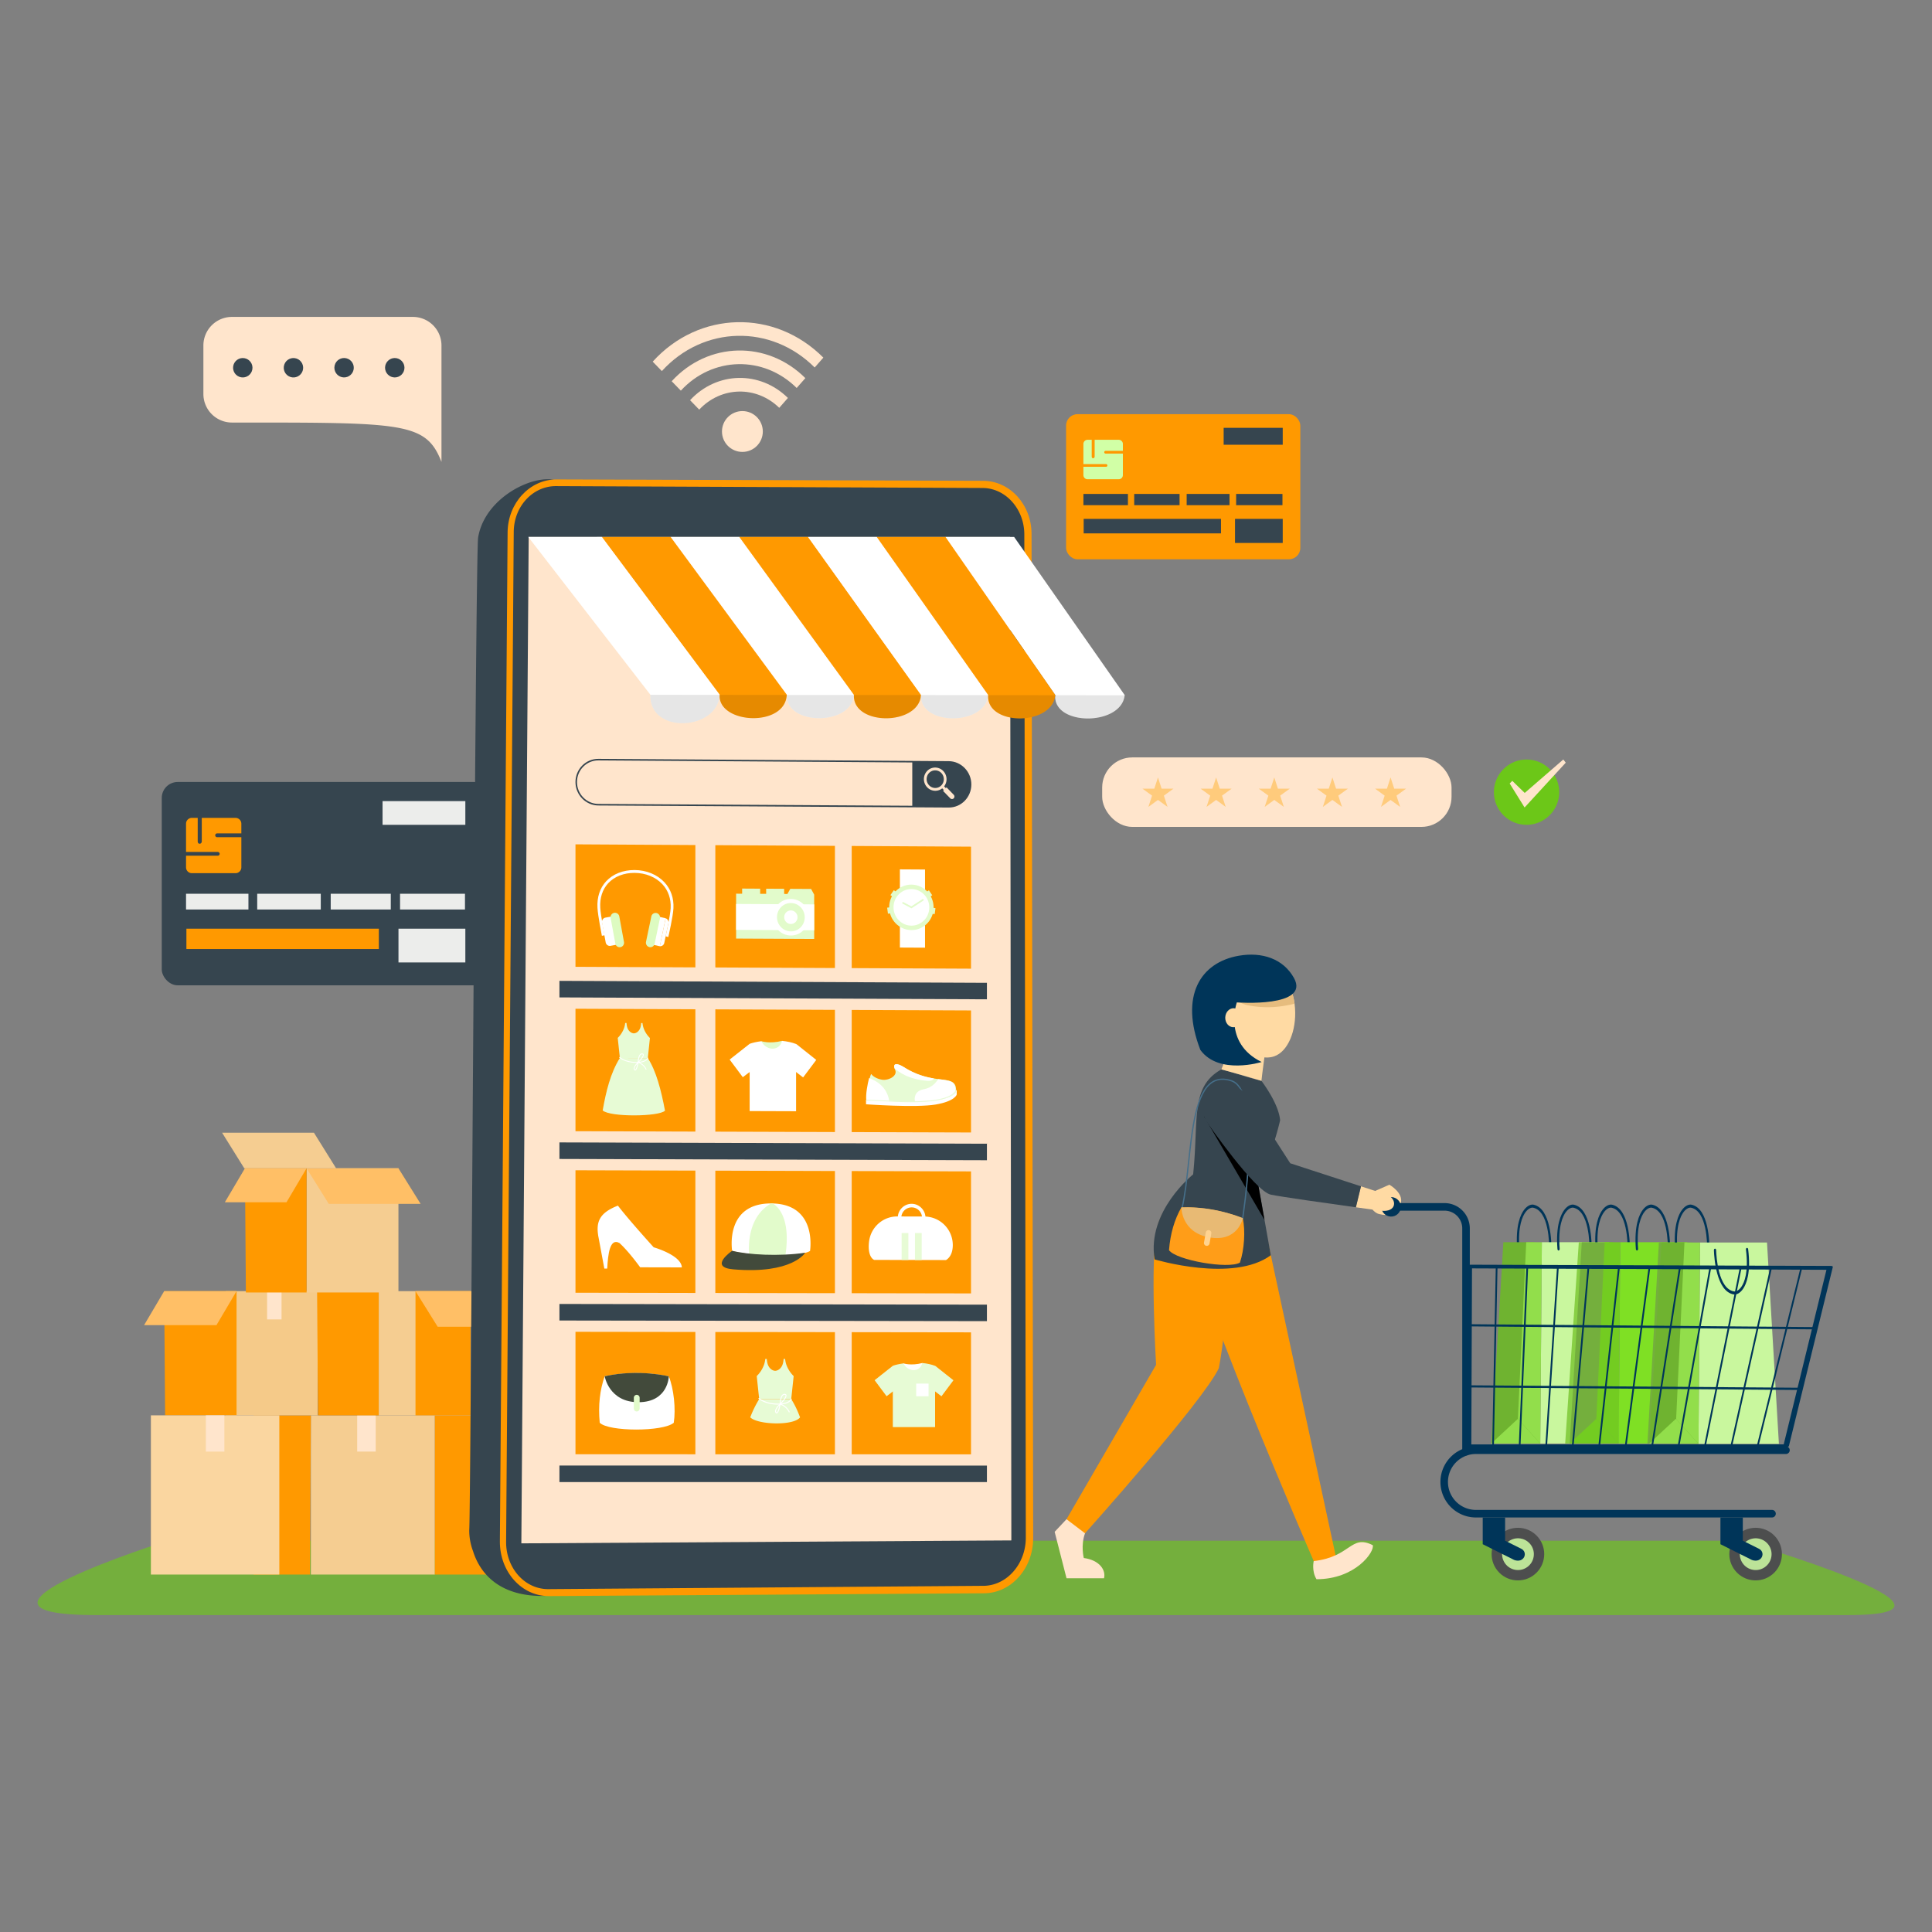<svg id="SvgjsSvg1505" width="360" height="360" xmlns="http://www.w3.org/2000/svg" version="1.1" xmlns:xlink="http://www.w3.org/1999/xlink" xmlns:svgjs="http://svgjs.com/svgjs"><rect width="100%" height="100%" fill="#808080" stroke="none"/><defs id="SvgjsDefs1506"></defs><g id="SvgjsG1507"><svg xmlns="http://www.w3.org/2000/svg" viewBox="0 0 5000 4000" width="360" height="360"><g data-name="Layer 2"><path fill="#74af3d" d="M4781.83,3679.83H249.91c-430.08,0,184.4-192.48,184.4-192.48H4505.25S5168.47,3679.83,4781.83,3679.83Z" class="color7cc2f7 svgShape"></path><rect width="320.88" height="412.03" x="804.55" y="3162.91" fill="#f5cd91" class="colorf5b391 svgShape"></rect><polygon fill="#ff9900" points="1125.43 3574.95 1125.43 3162.91 1313.84 3162.91 1310.9 3574.95 1125.43 3574.95" class="colore8976a svgShape"></polygon><rect width="47.95" height="93.77" x="924.4" y="3162.91" transform="rotate(180 948.38 3209.8)" style="mix-blend-mode:soft-light" fill="#ffe5cc" class="colorfff svgShape"></rect><polygon fill="#ff9900" points="656.45 3574.95 656.45 3162.91 804.55 3162.91 802.24 3574.95 656.45 3574.95" class="colore8976a svgShape"></polygon><rect width="237.73" height="321.41" x="584.41" y="2841.5" fill="#f5ca89" class="colorf5ae89 svgShape"></rect><polygon fill="#ff9900" points="612.17 3162.91 612.17 2841.5 424.86 2841.5 427.35 3162.91 612.17 3162.91" class="colore8976a svgShape"></polygon><rect width="37.41" height="73.15" x="691.23" y="2841.5" style="mix-blend-mode:soft-light" fill="#ffe5cc" class="colorfff svgShape"></rect><rect width="237.73" height="321.41" x="980.17" y="2841.5" fill="#f5cd91" class="colorf5b391 svgShape"></rect><polygon fill="#ff9900" points="980.17 3162.91 980.17 2841.5 820.62 2841.5 823.11 3162.91 980.17 3162.91" class="colore8976a svgShape"></polygon><rect width="237.73" height="321.41" x="793.43" y="2523.5" fill="#f5cd91" class="colorf5b391 svgShape"></rect><polygon fill="#ff9900" points="793.43 2844.92 793.43 2523.51 633.88 2523.51 636.37 2844.92 793.43 2844.92" class="colore8976a svgShape"></polygon><polygon fill="#ffbf66" points="1088.53 2615.56 850.8 2615.56 793.43 2523.51 1031.16 2523.51 1088.53 2615.56" class="colorfae1d4 svgShape"></polygon><polygon fill="#f5cd91" points="869.85 2523.51 632.12 2523.51 574.76 2431.45 812.48 2431.45 869.85 2523.51" class="colorf5b391 svgShape"></polygon><polygon fill="#ffbf66" points="581.89 2611.51 741.44 2611.51 793.43 2523.51 633.88 2523.51 581.89 2611.51" class="colorfae1d4 svgShape"></polygon><polygon fill="#ffbf66" points="372.87 2929.51 560.18 2929.51 612.17 2841.5 424.86 2841.5 372.87 2929.51" class="colorfae1d4 svgShape"></polygon><rect width="142.61" height="321.41" x="1075.29" y="2841.5" fill="#ff9900" class="colore8976a svgShape"></rect><polygon fill="#ffbf66" points="1370.39 2933.55 1132.66 2933.55 1075.29 2841.5 1313.02 2841.5 1370.39 2933.55" class="colorfae1d4 svgShape"></polygon><rect width="332.39" height="412.03" x="390.5" y="3162.91" fill="#fad6a0" class="colorfabfa0 svgShape"></rect><rect width="47.95" height="93.77" x="532.72" y="3162.91" transform="rotate(180 556.695 3209.8)" style="mix-blend-mode:soft-light" fill="#ffe5cc" class="colorfff svgShape"></rect><rect width="849.46" height="526.2" x="418.64" y="1523.8" fill="#36454f" rx="41.19" class="color179cfb svgShape"></rect><path fill="#ff9900" d="M562.21,1656.75h62.38v-25a15.08,15.08,0,0,0-15.08-15.08H522.22V1677c0,3.61-1.93,6.54-5.54,6.54h0c-3.61,0-5-2.93-5-6.54v-60.34H496.54a15.08,15.08,0,0,0-15.07,15.08v73.09h81.87a5.05,5.05,0,0,1,5.12,4.36,4.87,4.87,0,0,1-4.84,5.37H481.47v30.15a15.07,15.07,0,0,0,15.07,15.07h113a15.08,15.08,0,0,0,15.08-15.07v-78H561.93a5,5,0,0,1-4.94-5.47A5.15,5.15,0,0,1,562.21,1656.75Z" class="coloredcf85 svgShape"></path><rect width="173.05" height="87.31" x="1031.26" y="1903.47" fill="#ecedeb" class="coloredeceb svgShape"></rect><rect width="161.48" height="40.75" x="481.47" y="1813.04" fill="#ecedeb" class="coloredeceb svgShape"></rect><rect width="164.5" height="40.75" x="665.67" y="1813.04" fill="#ecedeb" class="coloredeceb svgShape"></rect><rect width="168.02" height="40.75" x="1035.32" y="1813.04" fill="#ecedeb" class="coloredeceb svgShape"></rect><rect width="155.44" height="40.75" x="855.9" y="1813.04" fill="#ecedeb" class="coloredeceb svgShape"></rect><rect width="498.02" height="52.6" x="482.43" y="1903.47" fill="#ff9900" class="coloredcf85 svgShape"></rect><rect width="214.26" height="61.34" x="990.05" y="1573.29" fill="#ecedeb" class="coloredeceb svgShape"></rect><path fill="#ffe5cc" d="M2729.43,3464.36l30.71,120.11h97.09c5.08-20.77-11-46.73-52.37-52.37,0,0-8.45-32.23,3.18-63.94s-47.9-36.47-47.9-36.47Z" class="colorfff svgShape"></path><path fill="#003559" d="M4012.21,2738.9c-1.52,0-2.79-1.64-2.87-3.75,0-.08,0-.38,0-.88.22-16.6-.76-99.88-41.37-108.7-4.4-1-12.17,1.38-19.6,11.1-8,10.48-20.74,36.77-16.16,95.23.16,2.18-1,4.13-2.56,4.36s-3-1.34-3.16-3.51c-4.84-61.84,9.15-90.33,17.92-101.81,8.93-11.69,18.49-14.47,24.46-13.18,45.31,9.84,46.45,98.9,46.22,116.66v.44c0,2.12-1.17,3.92-2.73,4Z" class="color003459 svgShape"></path><polygon fill="#6fb330" points="3890.68 2714.85 3859.43 3235.85 3986.19 3235.85 3970.88 2714.85 3890.68 2714.85" class="color30acb3 svgShape"></polygon><polygon fill="#c9f79e" points="3990.29 2714.85 3986.19 3235.85 4194.31 3235.85 4163.52 2714.85 3990.29 2714.85" class="color9ef3f7 svgShape"></polygon><polygon fill="#92de4b" points="3949.88 2714.85 3928.36 3171.82 3986.19 3235.85 3990.29 2714.85 3949.88 2714.85" class="color4bd5de svgShape"></polygon><polygon fill="#92de4b" points="3928.36 3171.82 3859.43 3235.85 3986.19 3235.85 3928.36 3171.82" class="color4bd5de svgShape"></polygon><path fill="#003559" d="M4116.41,2738.9c-1.52,0-2.79-1.64-2.87-3.75,0-.08,0-.38,0-.88.21-16.6-.76-99.88-41.37-108.7-4.4-1-12.17,1.38-19.6,11.11-8,10.47-20.74,36.76-16.17,95.23.17,2.17-1,4.12-2.55,4.35s-3-1.34-3.17-3.51c-4.83-61.84,9.15-90.33,17.92-101.8,8.94-11.7,18.5-14.49,24.47-13.19,45.31,9.84,46.45,98.9,46.22,116.66v.44c0,2.13-1.16,3.92-2.72,4Z" class="color003459 svgShape"></path><polygon fill="#88cf45" points="4163.52 2714.85 4085.96 2714.85 4050.66 3235.85 4194.31 3235.85 4163.52 2714.85" class="color45c7cf svgShape"></polygon><path fill="#003559" d="M4215.17,2738.9c-1.51,0-2.78-1.64-2.86-3.75,0-.08,0-.38,0-.88.21-16.6-.76-99.88-41.37-108.7-4.4-1-12.17,1.38-19.6,11.1-8,10.48-20.74,36.77-16.17,95.23.17,2.18-1,4.13-2.55,4.36s-3-1.34-3.17-3.51c-4.83-61.84,9.15-90.33,17.92-101.81,8.94-11.69,18.5-14.47,24.47-13.18,45.31,9.84,46.45,98.9,46.22,116.66v.44c0,2.12-1.16,3.92-2.72,4Z" class="color003459 svgShape"></path><polygon fill="#74af3d" points="4093.65 2714.85 4062.4 3235.85 4189.16 3235.85 4173.85 2714.85 4093.65 2714.85" class="color1aa371 svgShape"></polygon><polygon fill="#7fe024" points="4193.26 2714.85 4189.16 3235.85 4397.27 3235.85 4366.49 2714.85 4193.26 2714.85" class="color24e09b svgShape"></polygon><polygon fill="#73cc21" points="4152.84 2714.85 4131.33 3171.82 4189.16 3235.85 4193.26 2714.85 4152.84 2714.85" class="color21cc8d svgShape"></polygon><polygon fill="#73cc21" points="4131.33 3171.82 4062.4 3235.85 4189.16 3235.85 4131.33 3171.82" class="color21cc8d svgShape"></polygon><path fill="#003559" d="M4319.37,2738.9c-1.52,0-2.78-1.64-2.87-3.75,0-.08,0-.38,0-.88.21-16.6-.76-99.88-41.37-108.7-4.41-1-12.18,1.38-19.6,11.11-8,10.47-20.74,36.76-16.17,95.23.17,2.17-1,4.12-2.55,4.35s-3-1.34-3.17-3.51c-4.84-61.84,9.15-90.33,17.92-101.8,8.94-11.7,18.5-14.49,24.46-13.19,45.32,9.84,46.46,98.9,46.23,116.66v.44c0,2.13-1.17,3.92-2.72,4Z" class="color003459 svgShape"></path><polygon fill="#74af3d" points="4365.03 2715.19 4293.22 2715.19 4263.54 3236.18 4395.82 3236.18 4365.03 2715.19" class="color1aa371 svgShape"></polygon><path fill="#003559" d="M4421,2738.9c-1.51,0-2.78-1.64-2.87-3.75,0-.08,0-.38,0-.88.21-16.6-.76-99.88-41.37-108.7-4.4-1-12.18,1.38-19.6,11.1-8,10.48-20.74,36.77-16.17,95.23.17,2.18-1,4.13-2.55,4.36s-3-1.34-3.17-3.51c-4.84-61.84,9.15-90.33,17.92-101.81,8.94-11.69,18.5-14.47,24.47-13.18,45.31,9.84,46.45,98.9,46.22,116.66v.44c0,2.12-1.17,3.92-2.72,4Z" class="color003459 svgShape"></path><polygon fill="#6fb330" points="4300.15 2715.59 4268.23 3235.85 4395.66 3236.59 4380.35 2715.59 4300.15 2715.59" class="color30acb3 svgShape"></polygon><polygon fill="#c9f79e" points="4399.76 2715.59 4395.66 3236.59 4603.78 3236.59 4572.99 2715.59 4399.76 2715.59" class="color9ef3f7 svgShape"></polygon><polygon fill="#92de4b" points="4359.35 2715.59 4337.83 3172.56 4395.66 3236.59 4399.76 2715.59 4359.35 2715.59" class="color4bd5de svgShape"></polygon><polygon fill="#92de4b" points="4337.16 3171.82 4268.23 3235.85 4394.99 3235.85 4337.16 3171.82" class="color4bd5de svgShape"></polygon><path fill="#003559" d="M4438.36,2731.5c1.52-.08,2.86,1.48,3,3.58,0,.08,0,.38,0,.88.56,16.59,5.45,99.71,46.42,106.22,4.44.71,12.09-2.06,19.05-12.18,7.5-10.91,19-37.89,11.68-96-.28-2.16.77-4.17,2.34-4.49s3.06,1.16,3.33,3.32c7.73,61.49-4.9,90.73-13.12,102.68-8.37,12.19-17.79,15.51-23.81,14.55-45.72-7.28-51-96.16-51.64-113.9v-.44c-.14-2.12,1-4,2.53-4.18Z" class="color003459 svgShape"></path><path fill="#ff9900" d="M3110.66,2538.24s-99,59.39-116.81,142.54-1.91,351.39-1.91,351.39l-231.8,399.52,47.9,36.47s304.6-340,346.17-427.08c21.26-102.94,49.49-479.09,49.49-479.09Z" class="color004a7e svgShape"></path><path fill="#ff9900" d="M3257.89,2604.91l199,922c-3.6,14.11-48.45,24.78-57,13.14,0,0-337.06-775.81-336.86-896.59S3229.44,2518.44,3257.89,2604.91Z" class="color004a7e svgShape"></path><path fill="#ffe5cc" d="M3399.87,3540.06c97-10.9,95.29-70.16,152.83-41.16,5.19,16.84-44.53,88.1-145.6,88.1C3393.91,3565.64,3399.87,3540.06,3399.87,3540.06Z" class="colorfff svgShape"></path><path fill="#36454f" d="M3312.92,2399.46a746.23,746.23,0,0,1-22,75.3c-11.56,33.46-23.5,62.22-34.16,95.61-4,12.62-7.86,25.92-11.41,40.38,0,.16-.08.33-.12.5,0,0-80.21,11.84-162.33-33.41,2-13.29,3.58-26.12,4.88-38.51,15-142.29-8.45-225.9,73.08-271.73,45.29,11.69,58.44,18.29,103.7,29.57C3282.74,2321.74,3310.16,2365,3312.92,2399.46Z" class="color0093fb svgShape"></path><path fill="#ffdaa3" d="M3264.62,2297.17c-.38-2.75,14.64-112,14.64-112l-74.39-26.69-44,109.09C3195.63,2276.88,3230.15,2287,3264.62,2297.17Z" class="colorffb1a3 svgShape"></path><path fill="#36454f" d="M3288.83,2748.52c-97.1,72.1-300.65,10.8-300.65,10.8-20.95-124.39,99.64-220,99.64-220h0l129.78,23.83,39.2,7.21.28.05,15.48,86.83Z" class="color0093fb svgShape"></path><path fill="#000000" d="M3257.09,2570.42l15.48,86.83c-35.86-61.37-119.13-204-156.05-267.16,66.22-22.07,129.66,30.67,174.45,84.67-11.56,33.46-23.5,62.22-34.16,95.61Z" class="color0076c9 svgShape"></path><path fill="#ffdaa3" d="M3297.19,2233.91c-51.66,17.42-125.63-45.31-133.74-107.18s29.16-117.77,83.21-124.83c27.68-3.63,52.06,5.3,70.37,23.16,17.44,17,29.35,42.22,33.3,72.41q.83,6.15,1.21,12.29C3355.4,2167.29,3333.42,2221.69,3297.19,2233.91Z" class="colorffb1a3 svgShape"></path><path fill="#e6bc7e" d="M3196,2083.81a101.63,101.63,0,0,0,15.44,11.76c4.25,1.87,8.6,3.49,13,4.95,7,1.59,14.05,2.82,21.14,3.8a257.67,257.67,0,0,0,62.67.84,293.16,293.16,0,0,0,42.12-7.66v0c-3.95-30.19-15.86-55.36-33.3-72.41-19.64-6.08-39.43-8.21-52.62-4.13-37.29,11.55-78.78,37.34-73.93,61.17A6.31,6.31,0,0,1,3196,2083.81Z" class="colore68e7e svgShape"></path><path fill="#003559" d="M3206,1973.44c60.14-10.43,114.82,7.73,142.55,57.19,43.65,77.86-147.62,63.61-147.62,63.61s-37.32,104.86,64.16,154.22c0,0-110.82,34.58-158.6-31.31C3052.5,2077.55,3106.49,1990.71,3206,1973.44Z" class="color003459 svgShape"></path><ellipse cx="3192.33" cy="2133.93" fill="#ffdaa3" rx="24.57" ry="21.27" transform="rotate(-87.94 3192.23 2133.95)" class="colorffb1a3 svgShape"></ellipse><path fill="#ffdaa3" d="M3595.7,2566l-49.2,21.57c-6.57,36.93,69,60.69,78.76,26C3632.75,2586.92,3595.7,2566,3595.7,2566Z" class="colorffb1a3 svgShape"></path><path fill="#ffdaa3" d="M3544.46,2619s9.27,19.5,24.88,23c9.34,2.09,33.58,8.35,28.38-16.54C3590.3,2589.91,3549.91,2605.41,3544.46,2619Z" class="colorffb1a3 svgShape"></path><circle cx="3928.36" cy="3521.99" r="68.07" fill="#4d4e4e" transform="rotate(-45 3928.365 3521.988)" class="color4d4e4e svgShape"></circle><circle cx="3928.36" cy="3521.99" r="41.1" fill="#bce398" transform="rotate(-80.78 3928.545 3521.994)" class="color98c5e3 svgShape"></circle><path fill="#003559" d="M3936.09,3507.7l-40.91-20.38v-60.11h-57.92v69.19l81.76,40.88C3944.58,3546.37,3955.93,3516.84,3936.09,3507.7Z" class="color003459 svgShape"></path><circle cx="4543.56" cy="3521.99" r="68.07" fill="#4d4e4e" transform="rotate(-45 4543.564 3521.984)" class="color4d4e4e svgShape"></circle><circle cx="4543.56" cy="3521.99" r="41.1" fill="#bce398" transform="rotate(-80.78 4543.755 3521.98)" class="color98c5e3 svgShape"></circle><path fill="#003559" d="M4551.29,3507.7l-40.91-20.38v-60.11h-57.92v69.19l81.76,40.88C4559.77,3546.37,4571.13,3516.84,4551.29,3507.7Z" class="color003459 svgShape"></path><circle cx="3600.32" cy="2623.43" r="25.24" fill="#003559" transform="rotate(-76.72 3600.166 2623.435)" class="color003459 svgShape"></circle><path fill="#003559" d="M4619.12,3247.56l-821-.38c-2.48,0-4.08-1.06-4.08-2.72l1.67-464.62c0-1.47,1.24-3.2,3.27-4.59a12.51,12.51,0,0,1,6.72-2.22L4739,2776.2c3,0,4.67,1.4,4.17,3.45l-113.33,461.81c-.35,1.44-1.8,3-3.91,4.2a15.17,15.17,0,0,1-4.27,1.62A11.81,11.81,0,0,1,4619.12,3247.56Zm-809.58-465-1.78,455.55,808.48-.1,110.62-451.77Z" class="color003459 svgShape"></path><polygon fill="#003559" points="4695.04 2940.39 4699.23 2934.46 3803.89 2927.03 3800.26 2932.64 4695.04 2940.39" class="color003459 svgShape"></polygon><polygon fill="#003559" points="4656.65 3097.29 4660.67 3091.45 3803.24 3085.15 3799.73 3090.68 4656.65 3097.29" class="color003459 svgShape"></polygon><path fill="#003559" d="M4548.5 3244.2a3.42 3.42 0 002.58-1.85l113.3-461.9c.2-.84-.73-1.3-2.08-1s-2.62 1.18-2.82 2L4546.3 3243.18c-.2.81.71 1.28 2 1.05zM4480.35 3244.18c1.26-.27 2.4-1.08 2.57-1.86l103-462.18c.19-.83-.75-1.27-2.09-1s-2.59 1.19-2.77 2l-102.89 462c-.18.8.74 1.26 2.05 1zM4412.14 3244.16c1.26-.27 2.39-1.09 2.54-1.87l92.69-462.45c.17-.83-.78-1.26-2.11-1s-2.55 1.2-2.71 2L4410 3243.19c-.16.8.76 1.24 2.07 1zM4343.85 3244.15c1.27-.28 2.39-1.11 2.53-1.89l82.35-462.73c.14-.82-.81-1.23-2.13-.93s-2.51 1.21-2.65 2L4341.7 3243.2c-.14.79.79 1.22 2.08 1zM4275.49 3244.13c1.27-.28 2.39-1.12 2.51-1.9l72-463c.12-.81-.83-1.21-2.14-.9s-2.48 1.22-2.6 2l-71.9 462.85c-.12.78.82 1.2 2.11.94zM4207.07 3244.11c1.27-.28 2.38-1.13 2.48-1.9l61.6-463.3c.11-.8-.85-1.19-2.15-.86h0c-1.29.32-2.43 1.23-2.53 2l-61.52 463.13c-.1.78.84 1.19 2.12.91zM4138.57 3244.09h0c1.26-.28 2.35-1.14 2.44-1.91l51.19-463.57c.09-.79-.87-1.17-2.14-.85h0c-1.29.33-2.4 1.24-2.49 2l-51.12 463.41C4136.37 3244 4137.31 3244.37 4138.57 3244.09zM4070 3244.08h.05c1.26-.3 2.33-1.15 2.39-1.92l40.77-463.85c.07-.79-.85-1.14-2.18-.81s-2.36 1.25-2.43 2l-40.69 463.69C4067.83 3244 4068.77 3244.35 4070 3244.08zM4001.35 3244.06l.08 0c1.24-.3 2.29-1.16 2.34-1.91L4034.08 2778c.05-.77-1-1.13-2.19-.78s-2.32 1.26-2.37 2l-30.25 464C3999.22 3244 4000.15 3244.33 4001.35 3244.06zM3932.64 3244l.1 0c1.23-.31 2.26-1.17 2.29-1.92l19.83-464.42c0-.76-.94-1.12-2.2-.74s-2.28 1.26-2.32 2l-19.77 464.26C3930.54 3244 3931.46 3244.31 3932.64 3244zM3863.85 3244l.13 0c1.22-.32 2.23-1.17 2.24-1.92l9.33-464.69c0-.76-1-1.09-2.21-.72s-2.25 1.27-2.26 2l-9.28 464.53C3861.79 3243.94 3862.69 3244.28 3863.85 3244z" class="color003459 svgShape"></path><path fill="#003559" d="M4585.94,3427.21H3818.82a91.94,91.94,0,0,1,0-183.87H4622a9.79,9.79,0,0,1,0,19.58H3818.82a72.36,72.36,0,0,0,0,144.71h767.12a9.79,9.79,0,0,1,0,19.58Z" class="color003459 svgShape"></path><path fill="#003559" d="M3794.06,3266.72a9.79,9.79,0,0,1-9.79-9.79V2679a45.87,45.87,0,0,0-45.82-45.82H3600.32a9.79,9.79,0,0,1,0-19.58h138.13a65.48,65.48,0,0,1,65.4,65.4v577.89A9.79,9.79,0,0,1,3794.06,3266.72Z" class="color003459 svgShape"></path><path fill="#466f8a" d="M3217.24,2656l-3.3-.53c.54-3.3,52.26-329.68-27.25-356.7-19-6.47-34.81-5.44-48.25,3.15-41.46,26.47-51.39,119.2-61,208.87-4.62,43.13-9,83.87-16.72,116.07l-3.24-.78c7.69-32,12-72.63,16.64-115.65,9.68-90.45,19.69-184,62.5-211.32,14.16-9,31.36-10.22,51.12-3.5,34.69,11.79,50.16,76.16,46,191.33C3230.64,2572.2,3217.37,2655.15,3217.24,2656Z" class="color8a5046 svgShape"></path><path fill="#ff9d18" d="M3208.86,2767.64c-29.92,17.43-165.2-6.29-183.48-32.17,3.33-43,14.3-79.66,32-110.67,55-1.6,107.87,8.14,158.94,27.86C3223.39,2685,3220.2,2734.88,3208.86,2767.64Z" class="colorba6b5d svgShape"></path><path fill="#e8ba74" d="M3057.43,2624.8s-.63,65.23,73.1,77.69,85.84-49.83,85.84-49.83S3144.05,2620.93,3057.43,2624.8Z" class="colore88574 svgShape"></path><path fill="#ffd390" d="M3121.87,2724.14h0a7.32,7.32,0,0,1-5.92-8.45l4.56-26.05a7.33,7.33,0,0,1,8.45-5.92h0a7.3,7.3,0,0,1,5.92,8.44l-4.56,26.05A7.33,7.33,0,0,1,3121.87,2724.14Z" class="colorffd690 svgShape"></path><path fill="#ffdaa3" d="M3589.58,2592.13l-67.35-21.94L3509,2624.47c36.93,5.11,63.41,8.7,63.41,8.7C3616.35,2639.17,3616.35,2602,3589.58,2592.13Z" class="colorffb1a3 svgShape"></path><path fill="#36454f" d="M3339.15,2510.55l-115.39-179.26c-66.42-71.5-136.43,21.56-100.1,73.15,0,0,123.73,178.64,165.17,187.29,27.74,5.79,145.41,22.39,220.19,32.74l13.21-54.28Z" class="color0093fb svgShape"></path><path fill="#36454f" d="M1237.44,890.69c23-136.12,232.6-197.57,228.49-108.73l960.93,5.63c66.56.39,120.53,60.27,120.59,133.81l2,2527.25c.06,76.19-54.85,138.48-122.68,139.06l-981,8.41c-6.09,12.79-17.48,24.42-35.44,34.14-112.5,2.39-166.45-53.17-186.16-116a151.28,151.28,0,0,1-9.76-55.13C1218.37,3426.26,1230.33,922.61,1237.44,890.69Z" class="color0088e8 svgShape"></path><path fill="#ff9900" d="M1420.85,3630.66l1126-7.26c70.26-.46,127.1-64.43,127-142.82l-4.23-2599c-.12-75.59-56.05-137-125-137.22l-1104.12-3.58c-69.46-.23-126.25,61.08-126.83,137l-20,2611.07C1293.06,3567.58,1350,3631.11,1420.85,3630.66Z" class="color8accfb svgShape"></path><path fill="#36454f" d="M1405.3,3611.75a100.71,100.71,0,0,0,14.23.89l1125.66-8.52c60.37-.45,109.72-56.54,109.62-125L2650.92,883c-.1-66-48.67-119.85-107.89-120.1L1439,758.05c-1.73,0-3.47,0-5.19.11-27.78,1.29-53.75,14-73.15,35.61-19.84,22.14-30.87,51.47-31.11,82.65l-19.74,2613.72C1309.32,3552.09,1350.24,3604.37,1405.3,3611.75Z" class="color3c3d3d svgShape"></path><polygon fill="#ffe5cc" points="1368.25 889.56 1349.26 3494.18 2617.36 3486.59 2614.13 889.56 1368.25 889.56" class="colorfff svgShape"></polygon><path fill="#ffffff" d="M1735.42,889.57,2036.11,1298a4.51,4.51,0,0,0,0,.52c-3,80.2,168.52,80.36,173.75.18a4.75,4.75,0,0,0,0-.53L1913.35,889.57Z" class="colorffd4cc svgShape"></path><path fill="#ff9900" d="M1913.35 889.57l296.56 408.56a4.69 4.69 0 000 .53c-3.79 80.18 167.64 80.34 173.7.17a4.57 4.57 0 00.05-.52L2091.21 889.57zM1557.46 889.57l304.8 408.21 0 .52c0 .31 0 .61 0 .92-2.65 74.65 169.32 83.72 173.88-.74a4.55 4.55 0 000-.52L1735.42 889.57z" class="colorff7d7d svgShape"></path><path fill="#ffffff" d="M1367.13 889.56l315.77 408v.52c-2 104 174.24 91.74 179.3 1.1 0-.31 0-.61 0-.92l0-.52-304.8-408.21zM2624.53 889.58H2446.82L2731 1298.66a4.7 4.7 0 000 .53c-6.23 80.14 171 80.31 179.62.18 0-.18 0-.34.07-.52zM2091.21 889.57l292.44 408.74c0 .18 0 .34 0 .52-4.61 80.17 166.75 80.34 173.63.18a4.6 4.6 0 00.06-.52L2269.05 889.58z" class="colorffd4cc svgShape"></path><path fill="#ff9900" d="M2269.05,889.58l288.27,408.91a4.52,4.52,0,0,0,0,.52c-5.44,80.16,165.88,80.32,173.59.18a4.78,4.78,0,0,0,.06-.53L2446.82,889.58Z" class="colorff7d7d svgShape"></path><path d="M2036.07 1298.48c-4.56 84.46-176.53 75.39-173.88.74-5.06 90.64-181.31 102.93-179.3-1.1zM2036.11 1298.48l173.75.18C2204.63 1378.84 2033.15 1378.68 2036.11 1298.48zM2209.9 1298.66l173.7.17C2377.54 1379 2206.11 1378.84 2209.9 1298.66zM2383.63 1298.83l173.63.18C2550.38 1379.17 2379 1379 2383.63 1298.83zM2557.3 1299l173.59.18C2723.18 1379.33 2551.86 1379.17 2557.3 1299zM2910.55 1299.37c-8.6 80.13-185.85 80-179.62-.18z" style="mix-blend-mode:hard-light" opacity=".1"></path><polygon fill="#36454f" points="2554.15 3335.57 1447.82 3335.57 1447.82 3292.74 2554.15 3292.9 2554.15 3335.57" class="color0093fb svgShape"></polygon><polygon fill="#36454f" points="2554.15 2919.11 1447.82 2917.47 1447.82 2874.64 2554.15 2876.45 2554.15 2919.11" class="color0093fb svgShape"></polygon><polygon fill="#36454f" points="2554.15 2502.65 1447.82 2499.38 1447.82 2456.55 2554.15 2459.99 2554.15 2502.65" class="color0093fb svgShape"></polygon><polygon fill="#36454f" points="2554.15 2086.2 1447.82 2081.28 1447.82 2038.45 2554.15 2043.53 2554.15 2086.2" class="color0093fb svgShape"></polygon><path fill="#36454f" d="M2455.3,1589.9l-906.76-5.31c-32.65-.2-59.21-27.42-59.21-60.7s26.56-60.17,59.21-60l906.76,6c32.28.21,58.53,27.29,58.53,60.36S2487.58,1590.09,2455.3,1589.9Zm-906.76-122c-30.48-.2-55.28,24.91-55.28,56s24.8,56.48,55.28,56.66l906.76,5.33c30.14.18,54.65-24.8,54.65-55.67s-24.51-56.16-54.65-56.36Z" class="color0093fb svgShape"></path><path fill="#36454f" d="M2455.3,1471.89l-94.34-.62v116.08l94.34.56c31.26.18,56.59-25.63,56.59-57.66S2486.56,1472.09,2455.3,1471.89Z" class="color0093fb svgShape"></path><path fill="#ffe5cc" d="M2420.36,1546.52a29,29,0,0,1-20.75-8.93,30.62,30.62,0,0,1,0-42.5,28.64,28.64,0,0,1,20.75-8.67,29,29,0,0,1,20.73,8.93h0a30.61,30.61,0,0,1,0,42.49A28.6,28.6,0,0,1,2420.36,1546.52Zm0-52.85a21.69,21.69,0,0,0-15.74,6.58,23.21,23.21,0,0,0,0,32.24,22,22,0,0,0,15.74,6.78,21.72,21.72,0,0,0,15.73-6.58,23.23,23.23,0,0,0,0-32.24A22,22,0,0,0,2420.36,1493.67Z" class="colorfff svgShape"></path><polygon fill="#ffe5cc" points="2458.32 1560.92 2436.09 1537.81 2441.09 1532.72 2463.32 1555.83 2458.32 1560.92" class="colorfff svgShape"></polygon><path fill="#ffe5cc" d="M2468.24,1566h0a6.25,6.25,0,0,1-9,0l-18.63-19.19,9-9.18,18.62,19.2A6.64,6.64,0,0,1,2468.24,1566Z" class="colorfff svgShape"></path><polygon fill="#ff9900" points="1799.62 2003.55 1489.33 2002.08 1489.33 1685.16 1799.62 1686.98 1799.62 2003.55" class="color7ebefb svgShape"></polygon><polygon fill="#ff9900" points="2160.78 2005.25 1851.28 2003.79 1851.28 1687.28 2160.78 1689.09 2160.78 2005.25" class="color7ebefb svgShape"></polygon><polygon fill="#ff9900" points="2512.95 2006.91 2204.23 2005.46 2204.23 1689.34 2512.95 1691.15 2512.95 2006.91" class="color7ebefb svgShape"></polygon><polygon fill="#ff9900" points="1799.62 2428.53 1489.33 2427.53 1489.33 2110.61 1799.62 2111.96 1799.62 2428.53" class="color7ebefb svgShape"></polygon><polygon fill="#ff9900" points="2160.78 2429.69 1851.28 2428.69 1851.28 2112.18 2160.78 2113.53 2160.78 2429.69" class="color7ebefb svgShape"></polygon><polygon fill="#ff9900" points="2512.95 2430.82 2204.23 2429.83 2204.23 2113.72 2512.95 2115.05 2512.95 2430.82" class="color7ebefb svgShape"></polygon><polygon fill="#ff9900" points="1799.62 2846.1 1489.33 2845.56 1489.33 2528.65 1799.62 2529.53 1799.62 2846.1" class="color7ebefb svgShape"></polygon><polygon fill="#ff9900" points="2160.78 2846.73 1851.28 2846.19 1851.28 2529.68 2160.78 2530.57 2160.78 2846.73" class="color7ebefb svgShape"></polygon><polygon fill="#ff9900" points="2512.95 2847.34 2204.23 2846.8 2204.23 2530.69 2512.95 2531.57 2512.95 2847.34" class="color7ebefb svgShape"></polygon><polygon fill="#ff9900" points="1799.62 3263.67 1489.33 3263.59 1489.33 2946.68 1799.62 2947.11 1799.62 3263.67" class="color7ebefb svgShape"></polygon><polygon fill="#ff9900" points="2160.78 3263.76 1851.28 3263.69 1851.28 2947.18 2160.78 2947.6 2160.78 3263.76" class="color7ebefb svgShape"></polygon><polygon fill="#ff9900" points="2512.95 3263.86 2204.23 3263.78 2204.23 2947.66 2512.95 2948.09 2512.95 3263.86" class="color7ebefb svgShape"></polygon><path fill="#ffffff" d="M1729.5,1925.11l-6.91-2.11c.15-.51,12.13-53,13.09-72.94,1.15-24-6.21-45.31-21.28-61.56-17.24-18.57-43.48-29.32-72-29.48-27.89-.15-52.16,9.33-68.34,26.7-14.88,16-22,37.88-20.61,63.36,1.1,20.15,11.19,70.84,11.29,71.35l-7.07,1.44c-.41-2.11-10.29-51.74-11.42-72.42-1.51-27.55,6.29-51.35,22.56-68.82,17.56-18.85,43.7-29.13,73.59-29,30.49.17,58.64,11.76,77.23,31.79,16.46,17.75,24.5,40.92,23.25,67C1741.87,1871.3,1730.11,1923,1729.5,1925.11Z" class="color398cdb svgShape"></path><path fill="#ffffff" d="M1558.1 1887.67l9.43 51.3a10.88 10.88 0 0011.31 9l-13.26-72.82A11 11 0 001558.1 1887.67zM1580.11 1947.82l20.27-3.78-13.39-73-20.28 3.78a11 11 0 00-1.13.28l13.26 72.82A11 11 0 001580.11 1947.82z" class="color398cdb svgShape"></path><path fill="#ddfbc1" d="M1605.76,1951.23h0a11.5,11.5,0,0,1-13.32-9.36l-12.1-65.89a11.57,11.57,0,0,1,9.11-13.54h0a11.49,11.49,0,0,1,13.31,9.36l12.1,65.89A11.56,11.56,0,0,1,1605.76,1951.23Z" class="colorc1dffb svgShape"></path><path fill="#ffffff" d="M1729.83,1889.28l-10.67,50.92a10.74,10.74,0,0,1-11.52,8.59l15-72.28A11.08,11.08,0,0,1,1729.83,1889.28Z" class="color398cdb svgShape"></path><path fill="#ffffff" d="M1706.37,1948.59l-20.15-4.5,15.18-72.41,20.15,4.51a8.45,8.45,0,0,1,1.12.32l-15,72.28A9.56,9.56,0,0,1,1706.37,1948.59Z" class="color398cdb svgShape"></path><path fill="#ddfbc1" d="M1680.68,1951.09h0a11.35,11.35,0,0,0,13.53-8.88l13.71-65.4a11.71,11.71,0,0,0-8.77-13.86h0a11.35,11.35,0,0,0-13.53,8.88l-13.71,65.4A11.71,11.71,0,0,0,1680.68,1951.09Z" class="colorc1dffb svgShape"></path><polygon fill="#e2fbcb" points="2045.19 1800.3 2037.9 1813.56 1905.04 1812.84 1905.04 1929.05 2107.11 1930.06 2107.11 1815.33 2099.11 1800.59 2045.19 1800.3" class="colorcbe4fb svgShape"></polygon><polygon fill="#e2fbcb" points="2029.4 1819.37 1982.81 1819.12 1982.81 1799.96 2029.4 1800.21 2029.4 1819.37" class="colorcbe4fb svgShape"></polygon><polygon fill="#e2fbcb" points="1967.28 1819.03 1920.67 1818.78 1920.67 1799.62 1967.28 1799.88 1967.28 1819.03" class="colorcbe4fb svgShape"></polygon><polygon fill="#ffffff" points="2107.11 1907.55 1905.04 1906.52 1905.04 1839.46 2107.11 1840.53 2107.11 1907.55" class="color398cdb svgShape"></polygon><path fill="#ffffff" d="M2093.06,1874c0,26.14-20.73,47.23-46.31,47.1s-46.32-21.43-46.32-47.58,20.74-47.25,46.32-47.11S2093.06,1847.82,2093.06,1874Z" class="color398cdb svgShape"></path><path fill="#e2fbcb" d="M2082.66,1873.91c0,20.27-16.08,36.62-35.91,36.52s-35.91-16.61-35.91-36.89,16.08-36.63,35.91-36.52S2082.66,1853.64,2082.66,1873.91Z" class="colorcbe4fb svgShape"></path><path fill="#ffffff" d="M2063.93 1873.81a17.26 17.26 0 01-17.18 17.47 17.48 17.48 0 01-17.17-17.64 17.26 17.26 0 0117.17-17.47A17.48 17.48 0 012063.93 1873.81zM1764.63 2780c-1.58-31.88-72.9-52-72.9-52s-65.27-71.84-92.57-107.84c-46.46 18.12-57.54 40.59-50.62 79.7 22.65-19.23 61.28 16.12 108.23 79.89z" class="color398cdb svgShape"></path><path fill="#ffffff" d="M1548.54,2699.9,1564,2783h7.48c2.07-37.4,6.73-79.8,31.49-66.23C1603,2683.44,1548.54,2683.31,1548.54,2699.9Z" class="color398cdb svgShape"></path><path fill="#e7fbd5" d="M1665.49,2160.47a56.55,56.55,0,0,1-2.72-12.89h-3.46a48,48,0,0,1-1.57,10.36c-2.43,9.1-9.27,16-17.37,16.37-8.1-.48-14.94-7.39-17.37-16.52a48.24,48.24,0,0,1-1.56-10.37l-3.47,0a56.25,56.25,0,0,1-2.71,12.87,67.63,67.63,0,0,1-16.58,25.77l5.53,51.95,34.65.14h3l34.63.13,5.53-51.9A68.2,68.2,0,0,1,1665.49,2160.47Z" class="colord5e9fb svgShape"></path><path fill="#e7fbd5" d="M1721,2374.39c-15.41,15.78-142.09,16.94-161.26-.55,8.65-49.14,20-96.61,44.47-135.86l72.35.28C1698.46,2272.3,1711,2321.35,1721,2374.39Z" class="colord5e9fb svgShape"></path><path fill="#ffffff" d="M1646.66,2250.57c-29.3-.12-43.17-12.66-43.75-13.19a1.12,1.12,0,0,1-.08-1.56,1.07,1.07,0,0,1,1.53-.07c.13.12,13.9,12.5,42.3,12.61h0c25.29.09,28.78-10.31,28.81-10.42a1.06,1.06,0,0,1,1.34-.72,1.1,1.1,0,0,1,.73,1.36c-.14.49-3.76,12.08-30.88,12Z" class="color398cdb svgShape"></path><path fill="#ffffff" d="M1643.69,2270.5a3,3,0,0,1-2.35-1.33c-5.29-6.62,7.91-19.11,9.43-20.51l2.37-2.18-.58,3.21c-.83,4.58-3.88,19.61-8.24,20.73A2.09,2.09,0,0,1,1643.69,2270.5Zm6-17.72c-4.1,4.38-9.48,11.54-6.72,15,.22.26.52.58.77.51C1645.58,2267.82,1648.07,2260.43,1649.73,2252.78Z" class="color398cdb svgShape"></path><path fill="#ffffff" d="M1650.35,2252.15l.06-2.7c0-.66.44-16.18,6.4-21.37a6.66,6.66,0,0,1,5.47-1.66c2.34.32,3.21,1.55,3.53,2.53,1.84,5.68-11,18.76-13.56,21.32Zm11-23.6a4.57,4.57,0,0,0-3.09,1.21c-3.82,3.32-5.07,12.24-5.47,16.87,5.42-5.72,12-14,11-17-.07-.21-.27-.83-1.76-1A5.47,5.47,0,0,0,1661.31,2228.55Z" class="color398cdb svgShape"></path><path fill="#ffffff" d="M1672,2268.26a1.09,1.09,0,0,1-1-.62c-6.36-13.34-19.66-17.06-19.8-17.09a1.12,1.12,0,0,1-.77-1.35,1.07,1.07,0,0,1,1.32-.78,35.51,35.51,0,0,1,21.19,18.26,1.1,1.1,0,0,1-.49,1.47A1.05,1.05,0,0,1,1672,2268.26Z" class="color398cdb svgShape"></path><path fill="#e7fbd5" d="M2035,3031.7a64.61,64.61,0,0,1-3.11-14.77h-4a54.81,54.81,0,0,1-1.79,11.89c-2.78,10.45-10.62,18.33-19.9,18.84-9.28-.52-17.11-8.42-19.9-18.88a55.63,55.63,0,0,1-1.78-11.9h-4a64.39,64.39,0,0,1-3.11,14.77,77.88,77.88,0,0,1-19,29.61l6.33,59.57,39.69,0H2008l39.67,0,6.34-59.54A78,78,0,0,1,2035,3031.7Z" class="colord5e9fb svgShape"></path><path fill="#e7fbd5" d="M2070.55,3168.07c-6.52-17.49-14-33.43-22.88-47.19l-82.88-.06a278.52,278.52,0,0,0-23.15,47.17C1960.17,3187.33,2054,3190.57,2070.55,3168.07Z" class="colord5e9fb svgShape"></path><path fill="#ffffff" d="M2013.43,3135.1c-33.56,0-49.45-14.36-50.11-15a1.29,1.29,0,0,1-.09-1.78,1.22,1.22,0,0,1,1.75-.09c.16.14,15.92,14.29,48.45,14.31h0c29,0,33-11.93,33-12.05a1.24,1.24,0,0,1,1.54-.84,1.26,1.26,0,0,1,.83,1.56c-.16.57-4.31,13.87-35.37,13.86Z" class="color398cdb svgShape"></path><path fill="#ffffff" d="M2010,3158a3.45,3.45,0,0,1-2.69-1.52c-6.06-7.58,9.06-21.94,10.8-23.56l2.71-2.5-.66,3.67c-1,5.26-4.44,22.51-9.44,23.82A3.15,3.15,0,0,1,2010,3158Zm6.93-20.34c-4.7,5-10.87,13.26-7.7,17.22.24.3.59.67.88.58C2012.2,3154.9,2015.05,3146.41,2017,3137.64Z" class="color398cdb svgShape"></path><path fill="#ffffff" d="M2017.67,3136.91l.07-3.1c0-.75.5-18.56,7.32-24.53a7.63,7.63,0,0,1,6.27-1.93c2.68.36,3.68,1.77,4,2.89,2.11,6.51-12.57,21.56-15.53,24.51Zm12.54-27.11a5.23,5.23,0,0,0-3.54,1.4c-4.37,3.82-5.8,14.05-6.26,19.37,6.21-6.58,13.73-16.09,12.61-19.53-.07-.24-.31-.95-2-1.18A5.49,5.49,0,0,0,2030.21,3109.8Z" class="color398cdb svgShape"></path><path fill="#ffffff" d="M2042.46,3155.31a1.27,1.27,0,0,1-1.12-.71c-7.29-15.28-22.52-19.49-22.68-19.53a1.27,1.27,0,0,1-.88-1.55,1.23,1.23,0,0,1,1.5-.9,40.59,40.59,0,0,1,24.29,20.87,1.28,1.28,0,0,1-.57,1.69A1.34,1.34,0,0,1,2042.46,3155.31Z" class="color398cdb svgShape"></path><path fill="#e2fbcb" d="M1970.38,2194.64s21.78,7.32,53.65-.89c20.42,25.23-15.55,37.27-38,31.79S1970.38,2194.64,1970.38,2194.64Z" class="colorcbe4fb svgShape"></path><path fill="#ffffff" d="M2024,2193.75c-1.76,6.86-5.29,12.89-11.82,16.73-15.28,9-35-.64-41.83-15.84-12.09,1.56-22.69,3.94-30.28,6.74v174.06l120.18.41v-174C2049.54,2197.66,2037,2195.08,2024,2193.75Z" class="color398cdb svgShape"></path><polygon fill="#ffffff" points="1940.1 2201.38 1888.31 2242.15 1922.37 2287.78 1973.06 2249.35 1940.1 2201.38" class="color398cdb svgShape"></polygon><polygon fill="#ffffff" points="2060.67 2201.87 2112.45 2243.02 2078.44 2288.36 2027.73 2249.56 2060.67 2201.87" class="color398cdb svgShape"></polygon><path fill="#ffffff" d="M2243.67,2347.51h-2.39v10.36s129.38,9.4,180.31.63,54.39-25.92,54.39-25.92v-10.64h-1.75Z" class="color398cdb svgShape"></path><path fill="#e7fbd5" d="M2474,2327c-13.34,17.63-53.77,22.92-104.37,23.58-20.84.31-43.39-.18-66.5-.93-19.65-.67-39.72-1.47-59.41-2.1-2-14.79,3.18-42.31,7.22-57.47a59.49,59.49,0,0,1,3.29-10l.75-.27c6.75,9.34,23.29,15,33.08,14.83,16-.32,34.07-11.5,28.9-25a36.4,36.4,0,0,1-1.95-5c-4.11-13.43,7.15-13.49,24-3,29.91,19.06,56.49,25.92,77.94,29.39,4.45.72,8.66,1.3,12.66,1.8C2459.72,2296.66,2476.65,2296.83,2474,2327Z" class="colord5e9fb svgShape"></path><path fill="#ffffff" d="M2472.25 2327c-13.33 17.63-53.76 22.91-104.36 23.58-1.47-7.43-2.74-27 23.3-31.75 19.77-3.61 31-16.56 36.71-26C2458 2296.66 2475 2296.82 2472.25 2327zM2301.38 2349.6c-19.65-.66-39.72-1.47-59.41-2.1-1.95-14.79 3.19-42.31 7.23-57.46C2266 2296 2295.77 2311.79 2301.38 2349.6zM2416.93 2291c-3.83 6.08-9.75 6.27-15.42 6.25-51.16-3.59-77.1-24-86.55-32.65-4.11-13.43 7.15-13.49 24-3C2368.9 2280.64 2395.48 2287.5 2416.93 2291z" class="color398cdb svgShape"></path><path fill="#e7fbd5" d="M2356.16,2352.48c-26.24-.09-52.49-1.58-74-2.79-18.87-1.07-33.78-1.91-39.87-1.18l-1,.12-.24-2,1-.11c6.26-.76,21.25.09,40.21,1.16,60.09,3.4,171.85,9.72,191.07-26.23l.47-.89,1.74,1-.47.89C2461.85,2347.18,2409.05,2352.66,2356.16,2352.48Z" class="colord5e9fb svgShape"></path><polygon fill="#ffffff" points="2393.94 1952.61 2328.91 1952.29 2328.91 1749.91 2393.94 1750.28 2393.94 1952.61" class="color398cdb svgShape"></polygon><path fill="#e2fbcb" d="M2416.17,1848.52c0,32.5-25.74,58.71-57.5,58.55s-57.51-26.65-57.51-59.16,25.75-58.72,57.51-58.55S2416.17,1816,2416.17,1848.52Z" class="colorcbe4fb svgShape"></path><path fill="#ffffff" d="M2405,1848.46c0,26.16-20.72,47.26-46.29,47.13s-46.3-21.45-46.3-47.62,20.73-47.27,46.3-47.13S2405,1822.3,2405,1848.46Z" class="color398cdb svgShape"></path><polygon fill="#e2fbcb" points="2311.78 1821.91 2304.41 1816.57 2313.19 1803.85 2320.55 1809.19 2311.78 1821.91" class="colorcbe4fb svgShape"></polygon><rect width="9" height="15.61" x="2297.06" y="1848.26" fill="#e2fbcb" transform="rotate(-7.51 2303.071 1857.131)" class="colorcbe4fb svgShape"></rect><polygon fill="#e2fbcb" points="2405.16 1822.09 2412.6 1816.94 2404.01 1804 2396.58 1809.15 2405.16 1822.09" class="colorcbe4fb svgShape"></polygon><polygon fill="#e2fbcb" points="2410.06 1864.45 2418.98 1865.72 2421 1850.26 2412.09 1848.99 2410.06 1864.45" class="colorcbe4fb svgShape"></polygon><path fill="#e2fbcb" d="M2358.79,1850.76l-22.6-12a2.24,2.24,0,0,1-.92-3,2.11,2.11,0,0,1,2.9-.93l20.39,10.86,28.71-18.68a2.13,2.13,0,0,1,3,.68,2.24,2.24,0,0,1-.65,3Z" class="colorcbe4fb svgShape"></path><path fill="#ffffff" d="M1894.78,2737.08c10.77,3.39,26.23,6.09,43.88,8a666.89,666.89,0,0,0,94,3.14c29.64-1.18,54.39-4.66,63.7-10.74,0,0,19.78-120-96.79-122.93-1.31,0-2.64,0-4-.06C1874.54,2614.21,1894.78,2737.08,1894.78,2737.08Z" class="color398cdb svgShape"></path><path fill="#e2fbcb" d="M1938.66,2745.11a666.89,666.89,0,0,0,94,3.14c16.47-109-30.57-132.48-33.09-133.67l-.1,0h-3.88C1934.2,2649.44,1937.19,2727.71,1938.66,2745.11Z" class="colorcbe4fb svgShape"></path><path fill="#424a3b" d="M2083.79,2742.07s-33,56-186,43c-65.51-5.55-3-48-3-48C1936,2747.24,2015.45,2752.05,2083.79,2742.07Z" class="color599fe1 svgShape"></path><path fill="#ffffff" d="M2321.93,2648.16l70.51.17a73.91,73.91,0,0,1,73.38,74.2c-.1,16.38-5.21,30.9-17.54,38.5l-185.91-.38c-11.74-5.6-16.26-25.08-13.14-48.4C2254.18,2675.3,2285.47,2648.07,2321.93,2648.16Z" class="color398cdb svgShape"></path><path fill="#ffffff" d="M2332.6,2650.09l.06-.63a26.8,26.8,0,0,1,53.45.13l0,.63,9.1,0-.12-1.41c-1.54-18.67-17.25-33.33-35.76-33.37s-34.22,14.53-35.76,33.19l-.12,1.42Z" class="color398cdb svgShape"></path><polygon fill="#e7fbd5" points="2350.84 2760.83 2333.4 2760.8 2333.4 2691 2350.84 2691.04 2350.84 2760.83" class="colord5e9fb svgShape"></polygon><polygon fill="#e7fbd5" points="2385.36 2760.9 2367.93 2760.87 2367.93 2691.08 2385.36 2691.12 2385.36 2760.9" class="colord5e9fb svgShape"></polygon><path fill="#ffffff" d="M1743.69,3182.14c-27.2,23.44-168.45,23.37-191.58-.1-4.27-45.09.34-85,12.83-120.28,55.42-11.57,110.73-11,165.94.16C1743.73,3094.07,1749.35,3146.23,1743.69,3182.14Z" class="color398cdb svgShape"></path><path fill="#424a3b" d="M1564.94,3061.76s11,67.6,87.86,67.17,78.08-67,78.08-67S1652,3042.14,1564.94,3061.76Z" class="color599fe1 svgShape"></path><path fill="#e2fbcb" d="M1647.88,3152.88h0a7.61,7.61,0,0,1-7.51-7.66v-27.76a7.6,7.6,0,0,1,7.51-7.66h0a7.62,7.62,0,0,1,7.5,7.67v27.76A7.6,7.6,0,0,1,1647.88,3152.88Z" class="colorcbe4fb svgShape"></path><path fill="#ffffff" d="M2338.19,3028.43s19.81,6.62,48.82-.95c18.59,22.94-14.15,34-34.58,29.07S2338.19,3028.43,2338.19,3028.43Z" class="color398cdb svgShape"></path><path fill="#e7fbd5" d="M2387,3027.48c-1.6,6.26-4.81,11.76-10.75,15.28-13.91,8.24-31.86-.5-38.07-14.33-11,1.46-20.65,3.66-27.56,6.23v158.61l109.38.05V3034.78C2410.23,3031,2398.83,3028.65,2387,3027.48Z" class="colord5e9fb svgShape"></path><polygon fill="#e7fbd5" points="2310.63 3034.66 2263.5 3071.95 2294.49 3113.43 2340.63 3078.28 2310.63 3034.66" class="colord5e9fb svgShape"></polygon><polygon fill="#e7fbd5" points="2420.36 3034.78 2467.49 3072.14 2436.53 3113.55 2390.38 3078.33 2420.36 3034.78" class="colord5e9fb svgShape"></polygon><rect width="32.01" height="32.77" x="2371.11" y="3080.74" fill="#ffffff" class="color398cdb svgShape"></rect><circle cx="1921.31" cy="616.71" r="52.85" fill="#ffe5cc" class="colorfff svgShape"></circle><path fill="#ffe5cc" d="M2108.38,451.06l22.44-25.54c-125.83-126.3-322-121.64-441.61,10.41l23.66,24.41C1820.15,342.37,1995.61,338.21,2108.38,451.06Z" class="colorfff svgShape"></path><path fill="#ffe5cc" d="M2061.79,504.09l22.44-25.53c-98.73-98.37-251.94-94.75-345.89,8.07L1762,511C1843.57,422.29,1976.11,419.18,2061.79,504.09Z" class="colorfff svgShape"></path><path fill="#ffe5cc" d="M2016.69,555.43l22.43-25.54c-72.5-71.33-184.14-68.73-253.22,5.81l23.66,24.41C1866.25,499.64,1957.24,497.54,2016.69,555.43Z" class="colorfff svgShape"></path><rect width="904.14" height="179.81" x="2852.43" y="1460.19" fill="#ffe5cc" rx="77.84" class="colorfff svgShape"></rect><polygon fill="#ffcb7c" points="2996.81 1511.99 3006.27 1541.1 3036.88 1541.1 3012.12 1559.09 3021.58 1588.21 2996.81 1570.21 2972.05 1588.21 2981.51 1559.09 2956.74 1541.1 2987.35 1541.1 2996.81 1511.99" class="colorfff37c svgShape"></polygon><polygon fill="#ffcb7c" points="3147.3 1511.99 3156.76 1541.1 3187.38 1541.1 3162.61 1559.09 3172.07 1588.21 3147.3 1570.21 3122.54 1588.21 3132 1559.09 3107.23 1541.1 3137.84 1541.1 3147.3 1511.99" class="colorfff37c svgShape"></polygon><polygon fill="#ffcb7c" points="3297.8 1511.99 3307.26 1541.1 3337.87 1541.1 3313.1 1559.09 3322.56 1588.21 3297.8 1570.21 3273.03 1588.21 3282.49 1559.09 3257.73 1541.1 3288.34 1541.1 3297.8 1511.99" class="colorfff37c svgShape"></polygon><polygon fill="#ffcb7c" points="3448.29 1511.99 3457.75 1541.1 3488.36 1541.1 3463.6 1559.09 3473.06 1588.21 3448.29 1570.21 3423.53 1588.21 3432.98 1559.09 3408.22 1541.1 3438.83 1541.1 3448.29 1511.99" class="colorfff37c svgShape"></polygon><polygon fill="#ffcb7c" points="3598.78 1511.99 3608.24 1541.1 3638.86 1541.1 3614.09 1559.09 3623.55 1588.21 3598.78 1570.21 3574.02 1588.21 3583.48 1559.09 3558.71 1541.1 3589.32 1541.1 3598.78 1511.99" class="colorfff37c svgShape"></polygon><rect width="606.19" height="375.5" x="2759.03" y="571.91" fill="#ff9900" rx="29.39" class="color7ebefb svgShape"></rect><path fill="#d1ffa6" d="M2861.48,666.78H2906V648.94a10.76,10.76,0,0,0-10.76-10.76h-62.3v43.05c0,2.58-1.37,4.67-4,4.67h0c-2.57,0-3.59-2.09-3.59-4.67V638.18h-10.78a10.75,10.75,0,0,0-10.75,10.76v52.15h58.42a3.61,3.61,0,0,1,3.65,3.12,3.47,3.47,0,0,1-3.45,3.83h-58.62v21.51a10.75,10.75,0,0,0,10.75,10.76h80.62A10.76,10.76,0,0,0,2906,729.55V673.86h-44.72a3.54,3.54,0,0,1-3.52-3.91A3.67,3.67,0,0,1,2861.48,666.78Z" class="colorffe5a6 svgShape"></path><rect width="123.49" height="62.31" x="3196.2" y="842.84" fill="#36454f" class="color0093fb svgShape"></rect><rect width="115.23" height="29.08" x="2803.87" y="778.31" fill="#36454f" class="color0093fb svgShape"></rect><rect width="117.39" height="29.08" x="2935.31" y="778.31" fill="#36454f" class="color0093fb svgShape"></rect><rect width="119.9" height="29.08" x="3199.11" y="778.31" fill="#36454f" class="color0093fb svgShape"></rect><rect width="110.93" height="29.08" x="3071.07" y="778.31" fill="#36454f" class="color0093fb svgShape"></rect><rect width="355.39" height="37.54" x="2804.55" y="842.84" fill="#36454f" class="color0093fb svgShape"></rect><rect width="152.9" height="43.77" x="3166.8" y="607.22" fill="#36454f" class="color0093fb svgShape"></rect><path fill="#ffe5cc" d="M1142.53,695.39c-40.45-103.29-98.18-101.84-542.22-101.84a73.93,73.93,0,0,1-73.93-73.93V394.1a73.93,73.93,0,0,1,73.93-73.93H1068.6a73.93,73.93,0,0,1,73.93,73.93Z" class="colorfff svgShape"></path><circle cx="628.28" cy="451.68" r="25.11" fill="#36454f" transform="rotate(-80.14 628.309 451.678)" class="color0088e8 svgShape"></circle><circle cx="759.4" cy="451.68" r="25.11" fill="#36454f" transform="rotate(-70.7 759.45 451.675)" class="color0088e8 svgShape"></circle><circle cx="890.52" cy="451.68" r="25.11" fill="#36454f" transform="rotate(-76.72 890.482 451.688)" class="color0088e8 svgShape"></circle><circle cx="1021.64" cy="451.68" r="25.11" fill="#36454f" transform="rotate(-45 1021.64 451.673)" class="color0088e8 svgShape"></circle><circle cx="3950.7" cy="1550.1" r="84.54" fill="#6cc718" transform="rotate(-45 3950.7 1550.096)" class="color18c787 svgShape"></circle><polygon fill="#ffe5cc" points="3945.59 1589.78 3907.04 1527.7 3913.75 1520.8 3945.97 1552.12 4045.84 1465.56 4052.15 1473.82 3945.59 1589.78" class="colorfff svgShape"></polygon></g></svg></g></svg>
